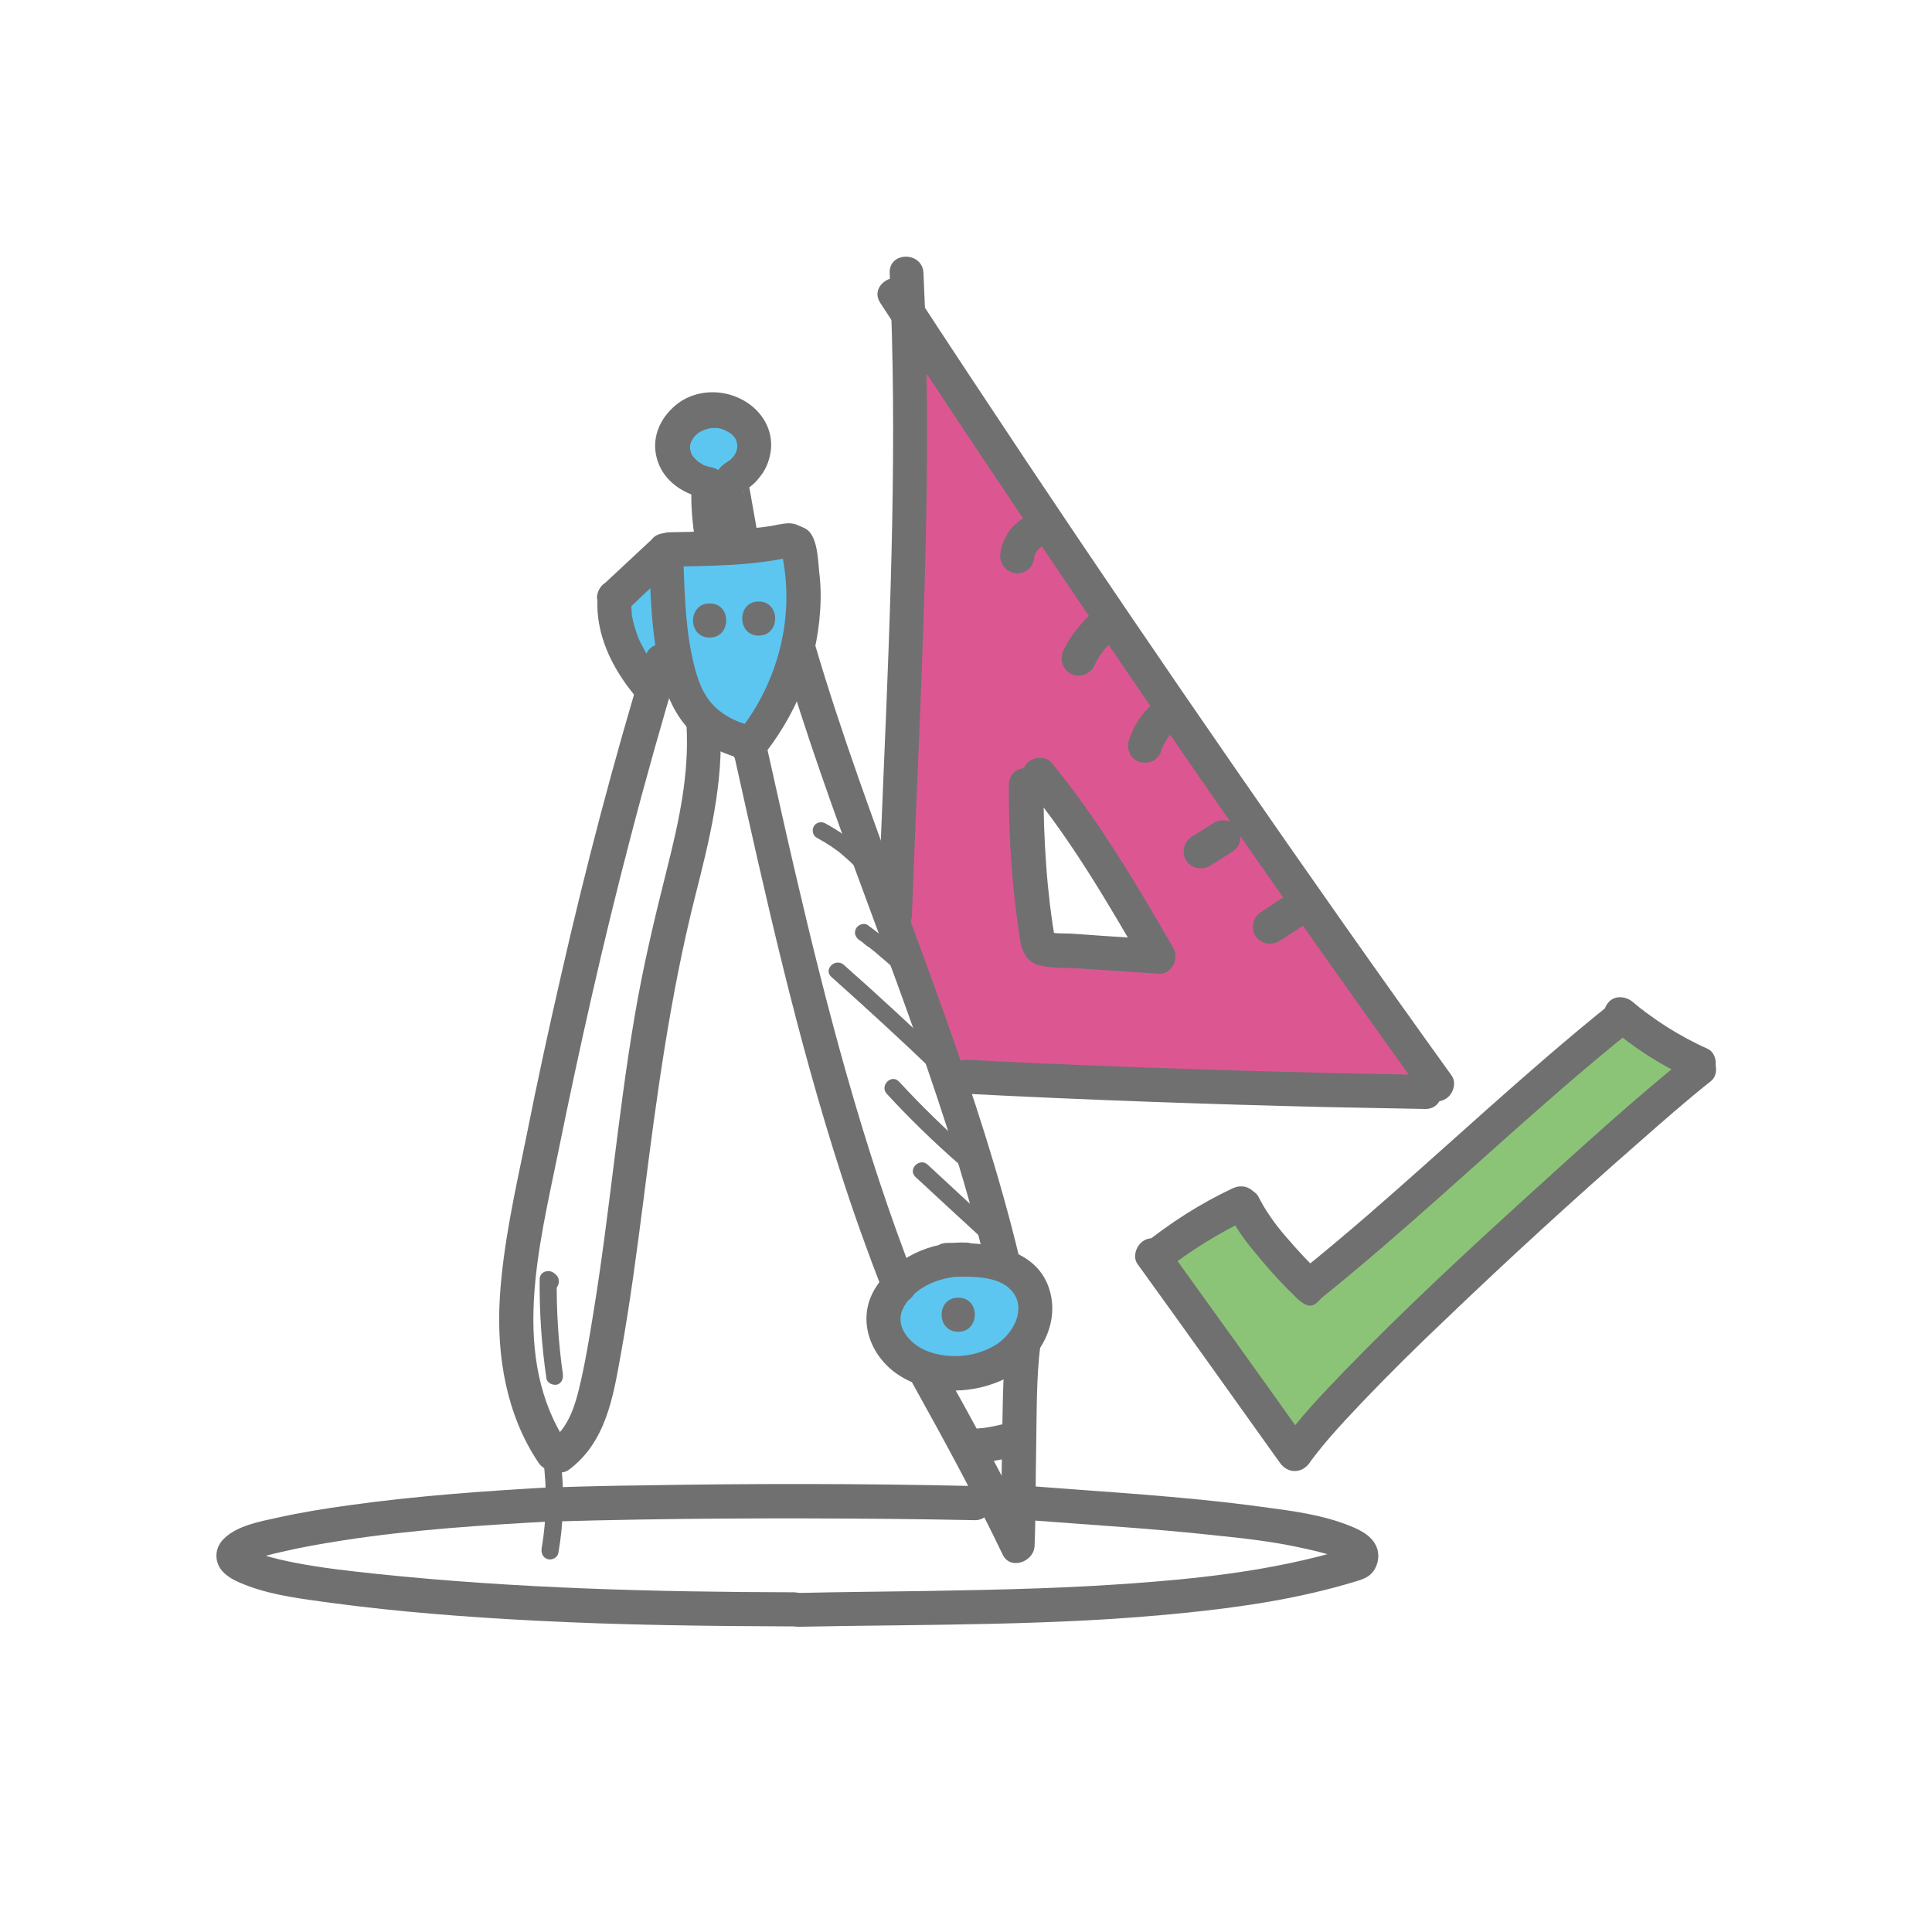 <?xml version="1.0" encoding="UTF-8"?>
<svg id="Laag_1" data-name="Laag 1" xmlns="http://www.w3.org/2000/svg" version="1.1" xmlns:xlink="http://www.w3.org/1999/xlink" viewBox="0 0 600 600">
  <defs>
    <style>
      .cls-1 {
        clip-path: url(#clippath-20);
      }

      .cls-2 {
        clip-path: url(#clippath-11);
      }

      .cls-3 {
        clip-path: url(#clippath-16);
      }

      .cls-4 {
        clip-path: url(#clippath-33);
      }

      .cls-5 {
        clip-path: url(#clippath-41);
      }

      .cls-6 {
        clip-path: url(#clippath-32);
      }

      .cls-7 {
        clip-path: url(#clippath-2);
      }

      .cls-8 {
        clip-path: url(#clippath-13);
      }

      .cls-9 {
        clip-path: url(#clippath-37);
      }

      .cls-10 {
        clip-path: url(#clippath-25);
      }

      .cls-11 {
        clip-path: url(#clippath-15);
      }

      .cls-12 {
        fill: #5cc6f1;
      }

      .cls-12, .cls-13, .cls-14, .cls-15, .cls-16 {
        stroke-width: 0px;
      }

      .cls-17 {
        clip-path: url(#clippath-6);
      }

      .cls-18 {
        clip-path: url(#clippath-40);
      }

      .cls-19 {
        clip-path: url(#clippath-26);
      }

      .cls-13, .cls-20 {
        fill: none;
      }

      .cls-21 {
        clip-path: url(#clippath-7);
      }

      .cls-22 {
        clip-path: url(#clippath-21);
      }

      .cls-23 {
        clip-path: url(#clippath-34);
      }

      .cls-24 {
        clip-path: url(#clippath-1);
      }

      .cls-25 {
        clip-path: url(#clippath-4);
      }

      .cls-26 {
        clip-path: url(#clippath-38);
      }

      .cls-27 {
        clip-path: url(#clippath-36);
      }

      .cls-28 {
        clip-path: url(#clippath-27);
      }

      .cls-29 {
        clip-path: url(#clippath-12);
      }

      .cls-30 {
        clip-path: url(#clippath-24);
      }

      .cls-31 {
        clip-path: url(#clippath-30);
      }

      .cls-32 {
        clip-path: url(#clippath-22);
      }

      .cls-33 {
        clip-path: url(#clippath-9);
      }

      .cls-14 {
        fill: #8cc477;
      }

      .cls-34 {
        clip-path: url(#clippath);
      }

      .cls-35 {
        clip-path: url(#clippath-39);
      }

      .cls-15 {
        fill: #707070;
      }

      .cls-36 {
        clip-path: url(#clippath-19);
      }

      .cls-37 {
        clip-path: url(#clippath-31);
      }

      .cls-38 {
        clip-path: url(#clippath-3);
      }

      .cls-16 {
        fill: #dc5792;
      }

      .cls-39 {
        clip-path: url(#clippath-8);
      }

      .cls-40 {
        clip-path: url(#clippath-29);
      }

      .cls-41 {
        clip-path: url(#clippath-18);
      }

      .cls-42 {
        clip-path: url(#clippath-14);
      }

      .cls-43 {
        clip-path: url(#clippath-17);
      }

      .cls-44 {
        clip-path: url(#clippath-5);
      }

      .cls-45 {
        clip-path: url(#clippath-10);
      }

      .cls-46 {
        clip-path: url(#clippath-23);
      }

      .cls-47 {
        clip-path: url(#clippath-28);
      }

      .cls-48 {
        clip-path: url(#clippath-35);
      }

      .cls-20 {
        stroke: #707070;
        stroke-miterlimit: 10;
        stroke-width: 2.1px;
      }
    </style>
    <clipPath id="clippath">
      <rect class="cls-13" x="67.1" y="79.7" width="465.8" height="440.6"/>
    </clipPath>
    <clipPath id="clippath-1">
      <rect class="cls-13" x="67.1" y="79.7" width="465.8" height="440.6"/>
    </clipPath>
    <clipPath id="clippath-2">
      <rect class="cls-13" x="67.1" y="79.7" width="465.8" height="440.6"/>
    </clipPath>
    <clipPath id="clippath-3">
      <rect class="cls-13" x="67.1" y="79.7" width="465.8" height="440.6"/>
    </clipPath>
    <clipPath id="clippath-4">
      <rect class="cls-13" x="67.1" y="79.7" width="465.8" height="440.6"/>
    </clipPath>
    <clipPath id="clippath-5">
      <rect class="cls-13" x="67.1" y="79.7" width="465.8" height="440.6"/>
    </clipPath>
    <clipPath id="clippath-6">
      <rect class="cls-13" x="67.1" y="79.7" width="465.8" height="440.6"/>
    </clipPath>
    <clipPath id="clippath-7">
      <rect class="cls-13" x="67.1" y="79.7" width="465.8" height="440.6"/>
    </clipPath>
    <clipPath id="clippath-8">
      <rect class="cls-13" x="67.1" y="79.7" width="465.8" height="440.6"/>
    </clipPath>
    <clipPath id="clippath-9">
      <rect class="cls-13" x="67.1" y="79.7" width="465.8" height="440.6"/>
    </clipPath>
    <clipPath id="clippath-10">
      <rect class="cls-13" x="67.1" y="79.7" width="465.8" height="440.6"/>
    </clipPath>
    <clipPath id="clippath-11">
      <rect class="cls-13" x="67.1" y="79.7" width="465.8" height="440.6"/>
    </clipPath>
    <clipPath id="clippath-12">
      <rect class="cls-13" x="67.1" y="79.7" width="465.8" height="440.6"/>
    </clipPath>
    <clipPath id="clippath-13">
      <rect class="cls-13" x="67.1" y="79.7" width="465.8" height="440.6"/>
    </clipPath>
    <clipPath id="clippath-14">
      <rect class="cls-13" x="67.1" y="79.7" width="465.8" height="440.6"/>
    </clipPath>
    <clipPath id="clippath-15">
      <rect class="cls-13" x="67.1" y="79.7" width="465.8" height="440.6"/>
    </clipPath>
    <clipPath id="clippath-16">
      <rect class="cls-13" x="67.1" y="79.7" width="465.8" height="440.6"/>
    </clipPath>
    <clipPath id="clippath-17">
      <rect class="cls-13" x="67.1" y="79.7" width="465.8" height="440.6"/>
    </clipPath>
    <clipPath id="clippath-18">
      <rect class="cls-13" x="67.1" y="79.7" width="465.8" height="440.6"/>
    </clipPath>
    <clipPath id="clippath-19">
      <rect class="cls-13" x="67.1" y="79.7" width="465.8" height="440.6"/>
    </clipPath>
    <clipPath id="clippath-20">
      <rect class="cls-13" x="67.1" y="79.7" width="465.8" height="440.6"/>
    </clipPath>
    <clipPath id="clippath-21">
      <rect class="cls-13" x="67.1" y="79.7" width="465.8" height="440.6"/>
    </clipPath>
    <clipPath id="clippath-22">
      <rect class="cls-13" x="67.1" y="79.7" width="465.8" height="440.6"/>
    </clipPath>
    <clipPath id="clippath-23">
      <rect class="cls-13" x="67.1" y="79.7" width="465.8" height="440.6"/>
    </clipPath>
    <clipPath id="clippath-24">
      <rect class="cls-13" x="67.1" y="79.7" width="465.8" height="440.6"/>
    </clipPath>
    <clipPath id="clippath-25">
      <rect class="cls-13" x="67.1" y="79.7" width="465.8" height="440.6"/>
    </clipPath>
    <clipPath id="clippath-26">
      <rect class="cls-13" x="67.1" y="79.7" width="465.8" height="440.6"/>
    </clipPath>
    <clipPath id="clippath-27">
      <rect class="cls-13" x="67.1" y="79.7" width="465.8" height="440.6"/>
    </clipPath>
    <clipPath id="clippath-28">
      <rect class="cls-13" x="67.1" y="79.7" width="465.8" height="440.6"/>
    </clipPath>
    <clipPath id="clippath-29">
      <rect class="cls-13" x="67.1" y="79.7" width="465.8" height="440.6"/>
    </clipPath>
    <clipPath id="clippath-30">
      <rect class="cls-13" x="67.1" y="79.7" width="465.8" height="440.6"/>
    </clipPath>
    <clipPath id="clippath-31">
      <rect class="cls-13" x="67.1" y="79.7" width="465.8" height="440.6"/>
    </clipPath>
    <clipPath id="clippath-32">
      <rect class="cls-13" x="67.1" y="79.7" width="465.8" height="440.6"/>
    </clipPath>
    <clipPath id="clippath-33">
      <rect class="cls-13" x="67.1" y="79.7" width="465.8" height="440.6"/>
    </clipPath>
    <clipPath id="clippath-34">
      <rect class="cls-13" x="67.1" y="79.7" width="465.8" height="440.6"/>
    </clipPath>
    <clipPath id="clippath-35">
      <rect class="cls-13" x="67.1" y="79.7" width="465.8" height="440.6"/>
    </clipPath>
    <clipPath id="clippath-36">
      <rect class="cls-13" x="67.1" y="79.7" width="465.8" height="440.6"/>
    </clipPath>
    <clipPath id="clippath-37">
      <rect class="cls-13" x="67.1" y="79.7" width="465.8" height="440.6"/>
    </clipPath>
    <clipPath id="clippath-38">
      <rect class="cls-13" x="67.1" y="79.7" width="465.8" height="440.6"/>
    </clipPath>
    <clipPath id="clippath-39">
      <rect class="cls-13" x="67.1" y="79.7" width="465.8" height="440.6"/>
    </clipPath>
    <clipPath id="clippath-40">
      <rect class="cls-13" x="67.1" y="79.7" width="465.8" height="440.6"/>
    </clipPath>
    <clipPath id="clippath-41">
      <rect class="cls-13" x="67.1" y="79.7" width="465.8" height="440.6"/>
    </clipPath>
  </defs>
  <g id="Laag_2" data-name="Laag 2">
    <polygon class="cls-14" points="358.7 389.7 403.7 451 525 331 502.3 318 407 398.7 383.7 375 358.7 389.7"/>
    <path class="cls-16" d="M428,311.7l-144-208.7-7,181.3,21.3,50.3,143.5,3.7-13.8-26.6ZM323.3,294.3l-4-50.3,11.7,2,27,50-34.7-1.7Z"/>
    <polygon class="cls-12" points="191 186.3 206.3 173 222.1 169.6 219 150 209.3 138 218.3 130.7 230.3 130.7 234.3 137.7 231 147 230.1 164.4 242.4 170.2 249.7 175 247.7 208.3 236 229 220.3 227.3 208 205.3 201 211.7 191 194.7 191 186.3"/>
    <path class="cls-12" d="M277,397.3l18.3-4.3,17,2.2s10,4.2,9.7,6.5,0,14.7,0,14.7c0,0-17.7,9-19.3,10.3-1.7,1.3-19.9.3-19.9.3l-9.5-14,3.7-15.7Z"/>
  </g>
  <g id="Laag_1-2" data-name="Laag 1">
    <g id="Laag_1-3" data-name="Laag 1">
      <g id="Vector_Smart_Object" data-name="Vector Smart Object">
        <g class="cls-34">
          <g>
            <g class="cls-24">
              <path class="cls-15" d="M201.5,170.7c.5,13,.6,26.3,3.9,39,1.6,6.1,4.1,12,8.4,16.6,4.2,4.5,9.8,7.5,15.7,9.1,6.6,1.8,9.5-8.5,2.8-10.3-4.5-1.2-8.5-3.4-11.5-6.9-3.3-3.9-4.7-9.1-5.8-14-2.4-11-2.4-22.3-2.9-33.5-.2-6.8-10.9-6.8-10.6,0"/>
            </g>
            <g class="cls-7">
              <path class="cls-15" d="M207.8,176c12.8-.3,26.1-.2,38.6-3.2-1.4-.2-2.7-.4-4.1-.5.8.4,1.7.7,2.5,1.1-.8-1.1-1.6-2.1-2.4-3.2,5,20.3-.5,42-13.8,58.1-1.8,2.2-2.2,5.4,0,7.5,1.9,1.9,5.7,2.2,7.5,0,10.8-13.1,17.5-29,18.6-46.1.3-4.1.2-8.2-.3-12.2-.4-3.8-.5-11.2-4.2-13.3-.7-.4-1.6-.7-2.4-1.1-2.1-.9-3.8-.6-6-.2-3.2.7-6.4,1-9.7,1.3-8.1.7-16.2,1-24.3,1.1-6.9.2-6.9,10.8,0,10.7"/>
            </g>
            <g class="cls-38">
              <path class="cls-15" d="M201.8,168.1c-4.9,4.6-9.8,9.1-14.7,13.7.4-.3.7-.6,1.1-.8h-.1c0,.1,4.1-.4,4.1-.4h-.1l3.7,3.7h0c0-.1-.5,4-.5,4h0c-1.1.7-2.1,1.5-3.2,2.3h.1c-1.7-.5-3.5-.9-5.2-1.4.4.3.8.8,1.3,1,.9.5,1.7.6,2.8.7,1.8.2,3.8-1.1,4.6-2.6h0c.6-1.1.8-2.2.6-3.4-.1-1.1-.6-2.3-1.5-3.1-.7-.6-1-.8-1.8-1.1-.7-.3-1.4-.4-2.2-.5-1.3-.1-2.9.7-3.8,1.6s-1.6,2.4-1.6,3.8c.1,1.4.5,2.8,1.6,3.8s2.3,1.4,3.8,1.6h.2l-3.8-1.6h.1c-.3-2.1-.6-4.3-.8-6.4h0c1.5-.9,3.1-1.8,4.6-2.6h-.1c1.3.5,2.5,1,3.8,1.6-1.5-1.3-3.4-2.2-5.4-1.5-2.3.7-3.9,2.8-3.9,5.2s1.6,4.6,3.9,5.2c2.2.6,4-.2,5.5-1.6,1.7-1.5,3.3-3.1,4.9-4.6,3.2-3,6.4-5.9,9.6-8.9,2-1.9,2.1-5.6,0-7.5-2.2-2.2-5.4-2.2-7.6-.2"/>
            </g>
            <g class="cls-25">
              <path class="cls-15" d="M185.6,185.5c-.8,11.2,4.4,21.8,11.3,30.2,1.8,2.2,5.7,2,7.5,0,2.1-2.3,1.9-5.2,0-7.5-.1-.2-1.3-1.7-.6-.7-.4-.5-.7-1-1.1-1.5-.7-1-1.4-2-2-3.1-.5-.9-1-1.8-1.5-2.8-.3-.5-.5-1.1-.8-1.6-.2-.6-.2-.5,0,0-.1-.3-.2-.5-.3-.8-.8-2.1-1.4-4.2-1.8-6.3-.1-.3-.1-.6-.1-.9q.1.7,0,.1c0-.6-.1-1.2-.1-1.7-.1-1.2,0-2.3.1-3.5.2-2.8-2.6-5.4-5.3-5.3-3.1.2-5.1,2.4-5.3,5.4"/>
            </g>
            <g class="cls-44">
              <path class="cls-15" d="M200.5,203.7c-10,32.8-18.7,66-26.3,99.4-3.8,16.5-7.4,33.1-10.7,49.7-3.4,16.7-7.3,33.6-8.3,50.6-1,17.6,2,35.9,12,50.8,3.8,5.7,13,.3,9.2-5.4-18.3-27.2-9-61.6-3-91.2,6.6-32.5,13.9-65,22.3-97.1,4.7-18.1,9.8-36.2,15.2-54.1,1.9-6.4-8.4-9.2-10.4-2.7"/>
            </g>
            <g class="cls-17">
              <path class="cls-15" d="M213.2,225.2c.9,15.3-2.4,30.1-6.1,44.8-3.8,15.1-7.4,30.2-10,45.6-5.2,30.5-7.8,61.4-12.8,92-1.3,8-2.6,16-4.5,23.8-1.4,5.8-3.6,12.2-8.6,15.9-2.3,1.7-3.5,4.6-1.9,7.3,1.3,2.3,5,3.6,7.3,1.9,11.6-8.6,13.8-22.6,16.2-35.9,2.9-16,5-32.2,7.1-48.4,4-31.6,8.2-63,16-93.9,4.4-17.3,8.8-35,7.8-53.1-.3-6.8-10.9-6.8-10.5,0"/>
            </g>
            <g class="cls-21">
              <path class="cls-15" d="M168.7,453.2c1.2,9.2,1.1,18.5-.5,27.7-.2,1.4.4,2.9,1.9,3.3,1.3.4,3-.4,3.3-1.9,1.7-9.6,1.9-19.4.7-29.1-.2-1.4-1.1-2.7-2.7-2.7s-2.9,1.2-2.7,2.7"/>
            </g>
            <g class="cls-39">
              <path class="cls-15" d="M228.1,235c9.7,43.6,19.4,87.3,33.2,129.9,3.9,12.1,8.2,24.1,12.8,35.9,1,2.7,3.6,4.5,6.5,3.7,2.6-.7,4.8-3.9,3.7-6.5-16.3-41.7-27.6-85.1-37.7-128.6-2.9-12.4-5.6-24.8-8.4-37.2-1.3-6.7-11.6-3.9-10.1,2.8"/>
            </g>
            <g class="cls-33">
              <path class="cls-15" d="M226,163.8c-.7-4.4-.7-9-.5-13.5.2-3.1-2.6-5-5.3-5.3.6.1-.7-.2-.9-.3-.4-.1-.8-.2-1.1-.4.1.1.5.2,0-.1-1.3-.7-1.5-.9-2.3-1.7s-1-1.2-1.3-1.9c.1.2-.2-.8-.3-1.1-.1-.6,0,0,0,.1v-1.3c.1-.6,0,0,0,.1.1-.3.1-.5.2-.8.1-.3.2-.5.3-.8-.1.1-.3.6,0,.1.7-1.2.7-1.3,1.9-2.3,1.1-.9,3.2-1.6,4.6-1.7.3,0,1.5.1,1.3,0-.6-.1.6.1.7.1.3.1.6.1.8.2.2.1,1.4.5.8.3.6.3,1.1.6,1.7.9.8.5-.4-.4.2.1.2.2.4.4.6.5.2.2,1,1.1.5.5.3.4.6.9.8,1.3-.3-.6.2.9.3,1.2-.1-.9-.1.4,0,.7,0,0-.1.9,0,.3.1-.6-.1.3-.1.3-.1.3-.1.5-.2.8,0,.1-.5,1.1-.2.6.2-.5-.2.3-.2.3-.2.3-.4.6-.6.9.4-.5-.4.4-.6.6-.6.6,0,.1-.7.6-1.8,1.1-3.4,2.3-4.1,4.4-1.1,3.4.5,8,1.1,11.5.6,3.4,1.2,6.9,1.8,10.3.5,2.8,4,4.4,6.5,3.7,3-.8,4.2-3.7,3.7-6.5l-1.6-9c-.2-1.3-.5-2.7-.7-4-.1-.7-.3-1.4-.4-2.1-.1-.5-.2-1-.3-1.5-.2-1.2-.2-1,0,.4l-1.4,2.3c0,.1-1,.6.1-.1.2-.2.5-.3.7-.5.8-.5,1.5-1.1,2.2-1.7,1.1-1,2.1-2.3,3-3.6,1.6-2.5,2.5-5.7,2.5-8.7-.1-6.7-4.6-12.1-10.5-14.6-5.8-2.5-12.8-2.1-18.1,1.6-5.4,3.9-8.7,10.3-7,17,1.8,7.5,8.9,12,16.2,12.9l-5.3-5.3c-.3,5.5,0,10.9.8,16.3.4,2.8,4,4.4,6.5,3.7,3.2-.1,4.3-2.9,3.9-5.8"/>
            </g>
            <g class="cls-45">
              <path class="cls-15" d="M242.8,202.6c14.7,50.2,35.6,98.4,51.5,148.2,4.5,13.9,8.5,28,11.9,42.3,1.6,6.7,11.9,3.8,10.3-2.8-12.3-51-32.7-99.6-50-149-4.8-13.7-9.4-27.5-13.5-41.5-1.9-6.5-12.2-3.8-10.2,2.8"/>
            </g>
            <g class="cls-2">
              <path class="cls-15" d="M300.2,385.9c-10.9-.5-22.6,4.7-28.4,14.2-6.1,9.9-1.3,21.9,8.2,27.5,9.7,5.8,22.6,5.4,32.5.4,9.6-4.8,16.4-15.7,13.7-26.5-3.6-14.3-20.1-15.8-32.2-15.5-6.8.2-6.9,10.8,0,10.6,6.3-.1,16.4-1,20.7,4.9,4,5.5-.3,12.8-5.2,16-6.2,3.9-14.1,4.7-21,2.3-5.5-1.9-10.7-7.5-8.2-13.1,3.3-7.3,12.6-10.6,20-10.3,6.8.4,6.8-10.2-.1-10.5"/>
            </g>
            <g class="cls-29">
              <path class="cls-15" d="M300.7,454.4c4.5-.1,9.1-.7,13.5-1.9,1.3-.3,2.5-1.3,3.2-2.4s1-2.8.5-4.1c-.9-2.8-3.7-4.5-6.5-3.7-2,.5-4,.9-6.1,1.2.5-.1.9-.1,1.4-.2-2,.3-4,.4-6,.5-1.4,0-2.8.6-3.8,1.6s-1.6,2.4-1.6,3.8c.1,1.4.5,2.8,1.6,3.8,1.1.7,2.4,1.4,3.8,1.4"/>
            </g>
            <g class="cls-8">
              <path class="cls-15" d="M283.5,429.8c9.7,17.4,19.3,35.1,27.9,53,2.4,5,9.7,2.2,9.9-2.7.4-10.4.3-20.8.5-31.2.2-10.3,0-20.8,1.3-31.1.3-2.9-2.7-5.3-5.3-5.3s-5,2.5-5.3,5.3c-1.2,10.3-1.1,20.8-1.3,31.1-.2,10.4-.2,20.8-.5,31.2,3.3-.9,6.6-1.8,9.9-2.7-8.6-18-18.2-35.6-27.9-53-3.3-5.9-12.5-.6-9.2,5.4"/>
            </g>
            <g class="cls-42">
              <path class="cls-15" d="M297.6,413.6c6.8,0,6.9-10.6,0-10.6s-6.9,10.6,0,10.6"/>
            </g>
            <g class="cls-11">
              <path class="cls-15" d="M220.4,198c6.8,0,6.9-10.6,0-10.6s-6.9,10.6,0,10.6"/>
            </g>
            <g class="cls-3">
              <path class="cls-15" d="M235.6,197.4c6.8,0,6.9-10.6,0-10.6-6.8,0-6.8,10.6,0,10.6"/>
            </g>
            <g class="cls-43">
              <path class="cls-15" d="M174.8,426.7c-1.4-9.7-2-19.6-1.9-29.4,0-3.4-5.3-3.4-5.3,0-.1,10.3.6,20.6,2.1,30.8.2,1.4,2,2.2,3.3,1.9,1.4-.4,2-1.8,1.8-3.3"/>
            </g>
            <g class="cls-41">
              <path class="cls-15" d="M171,400.6c3.4,0,3.4-5.3,0-5.3-3.4,0-3.5,5.3,0,5.3"/>
            </g>
            <g class="cls-36">
              <path class="cls-15" d="M284.3,365.5c6.9,6.4,13.8,12.8,20.7,19.1,1.1,1,2.7,1,3.8,0,1-1,1.1-2.8,0-3.8-6.9-6.3-13.8-12.7-20.7-19.1-2.5-2.3-6.3,1.4-3.8,3.8"/>
            </g>
            <g class="cls-1">
              <path class="cls-15" d="M275.4,339.7c7.1,7.7,14.6,15,22.4,21.8,1.1.9,2.7,1.1,3.8,0,1-1,1.1-2.8,0-3.8-7.9-6.9-15.4-14.2-22.4-21.8-2.4-2.5-6.1,1.3-3.8,3.8"/>
            </g>
            <g class="cls-22">
              <path class="cls-15" d="M258.2,303.4c11.1,9.9,22,19.9,32.7,30.2,2.5,2.4,6.2-1.4,3.8-3.8-10.7-10.3-21.6-20.4-32.7-30.2-2.6-2.2-6.4,1.5-3.8,3.8"/>
            </g>
            <g class="cls-32">
              <path class="cls-15" d="M266.8,291.9c.6.4,1.2.8,1.7,1.3.3.2.6.5.9.7.1.1.3.2.1,0,.1.1.3.2.4.3,1.2.9,2.3,1.8,3.4,2.8,2.2,1.8,4.4,3.8,6.4,5.8s2.8,1.1,3.8,0c1-1,1.1-2.7,0-3.8-4.4-4.2-9.1-8.1-14-11.7-1.1-.8-3-.2-3.6,1-.8,1.3-.3,2.7.9,3.6"/>
            </g>
            <g class="cls-46">
              <path class="cls-15" d="M253.7,260.2c1.5.8,3,1.7,4.5,2.7,1.6,1.1,2.6,1.8,3.9,3,1.3,1.1,2.6,2.3,3.7,3.5.6.6,1.2,1.2,1.7,1.9.3.3.6.7.9,1s.2.3.3.4c.5.7-.3-.4.2.3.8,1.1,2.3,1.8,3.6,1,1.1-.7,1.9-2.5,1-3.6-4.6-6.1-10.5-11.1-17.2-14.7-1.2-.7-3-.3-3.6,1-.6,1.1-.3,2.8,1,3.5"/>
            </g>
            <g class="cls-30">
              <path class="cls-15" d="M302.5,461.5c-34.4-.8-68.9-.8-103.4-.2-8.8.1-17.7.3-26.5.6-6.8.2-6.9,10.8,0,10.6,34.4-1,68.9-1.1,103.4-.8,8.9.1,17.7.2,26.6.4,6.8.2,6.8-10.5-.1-10.6"/>
            </g>
            <g class="cls-10">
              <path class="cls-15" d="M248.3,505.2c39.9-.8,79.9-.2,119.6-4.3,17.9-1.8,35.9-4.5,53.2-9.8,2.4-.7,4.6-1.5,5.9-3.9,1-1.8,1.3-3.9.8-5.9-1.1-4-5-6-8.5-7.4-8.6-3.5-18.1-4.7-27.2-5.9-24-3.3-48.2-4.6-72.4-6.5-2.9-.2-5.3,2.6-5.3,5.3s2.4,5.1,5.3,5.3c19.2,1.5,38.4,2.6,57.5,4.7,8.8.9,17.8,1.9,26.5,3.8,3.7.8,7.5,1.6,11.1,2.9,1.2.4,2,1,3.2,1.6q-.4-.3,0,.1c-.3-.3-.5-.6-.6-1-.3-1.1,1-3.2-.2-1.5,1.1-.8,2.1-1.6,3.2-2.4-20,6.3-41,9.2-61.9,10.9-23.6,2-47.2,2.5-70.9,2.9-13.1.2-26.3.3-39.4.6-6.7,0-6.8,10.6,0,10.5"/>
            </g>
            <g class="cls-19">
              <path class="cls-15" d="M246.5,494.5c-43.2-.1-86.4-1.2-129.4-5.7-8.4-.9-16.8-1.8-25.1-3.4-3.6-.7-7.2-1.5-10.7-2.6-1.7-.6-2.1-.7-3.3-1.3-.5-.2-.9-.5-1.4-.8,1,.6.4.4.3.2-.4-.6.6,1.1.7,1.3.3,1,0,2.2-.3,2.8.3-.5-.8,1-.4.5.4-.4.5-.1,0-.1s-.2.1.2-.1.4-.3.7-.4c.3-.2,1.9-.8.9-.4,2.8-1.1,5.7-1.9,8.6-2.5,6.3-1.5,12.7-2.6,19.1-3.6,21.9-3.4,44.2-4.8,66.3-6,6.8-.4,6.9-11,0-10.6-21.6,1.2-43.1,2.7-64.5,5.7-7.3,1-14.7,2.2-21.9,3.8-5.5,1.2-12.9,2.5-17,6.8-2.7,2.8-2.8,7-.2,9.9,2.1,2.3,5.2,3.5,8.1,4.6,8.2,3,17.1,4,25.7,5.2,20.9,2.8,42,4.4,63.1,5.5,26.9,1.4,53.8,1.7,80.7,1.8,6.7.1,6.7-10.5-.2-10.6"/>
            </g>
            <g class="cls-28">
              <line class="cls-20" x1="114.5" y1="520.3" x2="114.5" y2="520.3"/>
            </g>
            <g class="cls-47">
              <path class="cls-15" d="M353.3,392.6c14.8,20.5,29.5,41.1,44.2,61.7,2.4,3.4,6.8,3.4,9.2,0,.4-.6.9-1.3,1.4-1.9.1-.2.9-1.2.4-.5s.5-.6.6-.8c1.2-1.5,2.5-3.1,3.8-4.6,3.2-3.7,6.6-7.3,10-10.9,8.6-9,17.5-17.8,26.6-26.4,19.3-18.5,39-36.5,59.1-54.1,7.5-6.6,15-13.2,22.8-19.4,2.2-1.8,1.9-5.6,0-7.5-2.2-2.2-5.3-1.8-7.5,0-16.6,13.3-32.3,27.7-48.1,42-19.8,18-39.5,36.2-58.1,55.4-7.1,7.4-14.4,14.9-20.2,23.3h9.2c-14.6-20.6-29.4-41.2-44.2-61.7-1.7-2.3-4.6-3.5-7.3-1.9-2.3,1.4-3.6,5-1.9,7.3"/>
            </g>
            <g class="cls-40">
              <path class="cls-15" d="M362.3,394.2c.5-.4,1-.8,1.5-1.2-.8.6.7-.5.9-.6,1-.8,2.1-1.5,3.2-2.3,2.1-1.5,4.3-2.9,6.5-4.3,4.4-2.7,9-5.2,13.7-7.5,2.5-1.2,3.4-5,1.9-7.3-1.7-2.6-4.6-3.2-7.3-1.9-10,4.7-19.3,10.7-27.9,17.6-2.2,1.7-2,5.7,0,7.5,2.3,2.2,5.2,1.9,7.5,0"/>
            </g>
            <g class="cls-31">
              <path class="cls-15" d="M381.7,377c2.4,5.2,6.2,9.8,9.9,14.2,3.5,4.2,7.2,8.2,11.2,12s5.5,2.2,7.5,0c1.9-2.1,2.2-5.5,0-7.5-3.9-3.7-7.5-7.6-11-11.7-1-1.1-1.9-2.3-2.8-3.4-.2-.3-.2-.2.3.4-.1-.1-.2-.3-.3-.4-.2-.3-.4-.6-.6-.8-.4-.6-.8-1.1-1.2-1.7-1.4-2-2.7-4.1-3.8-6.3-1.2-2.5-5-3.4-7.3-1.9-2.6,1.5-3.2,4.4-1.9,7.1"/>
            </g>
            <g class="cls-37">
              <path class="cls-15" d="M530.3,325.7c-4.3-1.9-8.5-4.2-12.5-6.7-1.9-1.2-3.8-2.5-5.7-3.9-.5-.3-.9-.7-1.4-1-.8-.6.4.3-.1-.1-.2-.2-.4-.4-.7-.5-.9-.8-1.9-1.5-2.8-2.3-2.1-1.8-5.5-2.2-7.5,0-1.8,2-2.3,5.6,0,7.5,7.6,6.6,16.1,12.1,25.3,16.2,2.5,1.1,5.8.8,7.3-1.9,1.2-2.3.8-6-1.9-7.3"/>
            </g>
            <g class="cls-6">
              <path class="cls-15" d="M410.3,403.2c25.6-20.6,49.5-43.2,74.3-64.7,7.4-6.4,14.9-12.7,22.5-18.8,2.2-1.8,1.9-5.6,0-7.5s-5.3-1.8-7.5,0c-25.6,20.6-49.5,43.2-74.3,64.7-7.4,6.4-14.9,12.7-22.5,18.8-2.2,1.8-1.9,5.6,0,7.5,2.2,2.2,5.3,1.8,7.5,0"/>
            </g>
            <g class="cls-4">
              <path class="cls-15" d="M300.5,339.7c36.9,1.9,73.8,3.2,110.8,4.1,10.4.2,20.9.4,31.3.6,6.8.1,6.9-10.5,0-10.6-36.9-.6-73.9-1.7-110.8-3.2-10.4-.4-20.8-.9-31.3-1.5-6.8-.4-6.8,10.3,0,10.6"/>
            </g>
            <g class="cls-23">
              <path class="cls-15" d="M276.3,84.8c2.4,51.8.3,103.7-1.9,155.5-.6,14.6-1.2,29.2-1.8,43.9-.3,6.8,10.4,6.8,10.6,0,1.9-52,4.9-103.9,4.7-155.9-.1-14.5-.4-29-1.1-43.4-.2-6.9-10.8-6.9-10.5-.1"/>
            </g>
            <g class="cls-48">
              <path class="cls-15" d="M273.4,94.1c21.1,32.4,42.6,64.5,64.3,96.5s43.7,63.8,65.9,95.4c12.6,17.9,25.2,35.7,38,53.4,1.7,2.3,4.6,3.5,7.3,1.9,2.3-1.3,3.6-4.9,1.9-7.3-22.6-31.4-44.8-63-66.8-94.8s-43.7-63.7-65.2-95.9c-12.1-18.2-24.2-36.4-36.1-54.7-3.8-5.6-13.1-.2-9.3,5.5"/>
            </g>
            <g class="cls-27">
              <path class="cls-15" d="M313.3,243.6c-.1,16.2,1,32.4,3.5,48.4.6,3.6,2.2,6.9,6,7.8,4,1,8.7.7,12.8,1,8.1.5,16.1,1.1,24.2,1.6,4.1.3,6.5-4.7,4.6-8-11.5-19.9-23.2-39.7-37.8-57.5-1.8-2.2-5.6-1.9-7.5,0-2.2,2.2-1.8,5.3,0,7.5,14,17.1,25.1,36.3,36.2,55.4,1.5-2.7,3.1-5.3,4.6-8-6-.4-11.9-.8-17.9-1.2-2.8-.2-5.6-.4-8.4-.6-2.7-.2-6.2.1-8.7-.8.8.5,1.6.9,2.4,1.4q.4,1.1.2.2c0-.2-.1-.4-.1-.6-.2-1-.3-2.1-.5-3.1-.3-1.9-.5-3.9-.8-5.9-.5-4.2-.9-8.3-1.2-12.5-.6-8.4-.9-16.7-.8-25.1-.1-6.8-10.7-6.8-10.8,0"/>
            </g>
            <g class="cls-9">
              <path class="cls-15" d="M317.2,161.3c-.9.7-1.8,1.3-2.6,2.2-.8.8-1.5,1.8-2,2.8-.6,1-1,2-1.4,3.1s-.5,2.3-.6,3.4c0,.7.1,1.4.5,2,.2.7.6,1.2,1.1,1.7s1.1.9,1.7,1.1c.6.3,1.3.5,2,.5,1.4-.1,2.8-.5,3.8-1.6.3-.4.6-.7.8-1.1.5-.8.7-1.7.7-2.7v-.3c-.1.5-.1.9-.2,1.4.1-.8.3-1.7.7-2.5-.2.4-.4.8-.5,1.3.3-.8.8-1.5,1.3-2.2-.3.4-.6.7-.8,1.1.5-.7,1.1-1.3,1.8-1.8-.4.3-.7.6-1.1.8.1,0,.1-.1.2-.1.6-.3,1.1-.8,1.5-1.4.5-.5.8-1.1,1-1.8s.3-1.4.1-2.1c0-.7-.2-1.4-.6-2-.7-1.1-1.8-2.1-3.2-2.4l-1.4-.2c-1.1,0-2,.3-2.8.8"/>
            </g>
            <g class="cls-26">
              <path class="cls-15" d="M337.6,191.8c-1.6,1.6-3,3.3-4.4,5.2-1.1,1.5-2,3.1-2.8,4.8-.4.6-.6,1.3-.6,2-.2.7-.1,1.4.1,2.1.3,1.2,1.3,2.6,2.4,3.2,1.2.7,2.7,1,4.1.5,1.3-.4,2.6-1.2,3.2-2.4.9-2,2.1-3.8,3.4-5.6-.3.4-.6.7-.8,1.1.9-1.2,1.9-2.3,2.9-3.3,1-.9,1.6-2.4,1.6-3.8s-.6-2.9-1.6-3.8c-1-.9-2.3-1.6-3.8-1.6-1.4.1-2.7.6-3.7,1.6"/>
            </g>
            <g class="cls-35">
              <path class="cls-15" d="M356.7,219.8c-2.9,2.9-5,6.5-6.2,10.4-.4,1.3-.1,2.9.5,4.1.6,1.1,1.9,2.2,3.2,2.4,1.4.3,2.9.2,4.1-.5,1.2-.8,2-1.8,2.4-3.2.2-.6.4-1.3.7-1.9-.2.4-.4.8-.5,1.3.7-1.5,1.5-3,2.5-4.3-.3.4-.6.7-.8,1.1.5-.6,1-1.2,1.6-1.8,1-1,1.6-2.4,1.6-3.8s-.6-2.9-1.6-3.8c-1-.9-2.3-1.6-3.8-1.6-1.3.1-2.7.5-3.7,1.6"/>
            </g>
            <g class="cls-18">
              <path class="cls-15" d="M377.2,255.4c-2.3,1.5-4.7,2.9-7,4.4-1.2.7-2.1,1.8-2.4,3.2-.2.7-.3,1.4-.1,2.1,0,.7.2,1.4.6,2,.7,1.1,1.8,2.1,3.2,2.4,1.4.3,2.9.2,4.1-.5,2.3-1.5,4.7-2.9,7-4.4,1.2-.7,2.1-1.8,2.4-3.2.2-.7.3-1.4.1-2.1,0-.7-.2-1.4-.6-2-.7-1.1-1.8-2.1-3.2-2.4s-2.9-.2-4.1.5"/>
            </g>
            <g class="cls-5">
              <path class="cls-15" d="M400.1,277.7c-2.8,1.8-5.6,3.6-8.4,5.5-1.2.8-2.1,1.8-2.4,3.2-.4,1.3-.2,3,.5,4.1s1.8,2.1,3.2,2.4c1.4.3,2.9.2,4.1-.5,2.8-1.8,5.6-3.6,8.4-5.5,1.2-.8,2.1-1.8,2.4-3.2.3-1.3.2-3-.5-4.1s-1.8-2.1-3.2-2.4c-1.4-.3-2.9-.2-4.1.5"/>
            </g>
          </g>
        </g>
      </g>
    </g>
  </g>
</svg>